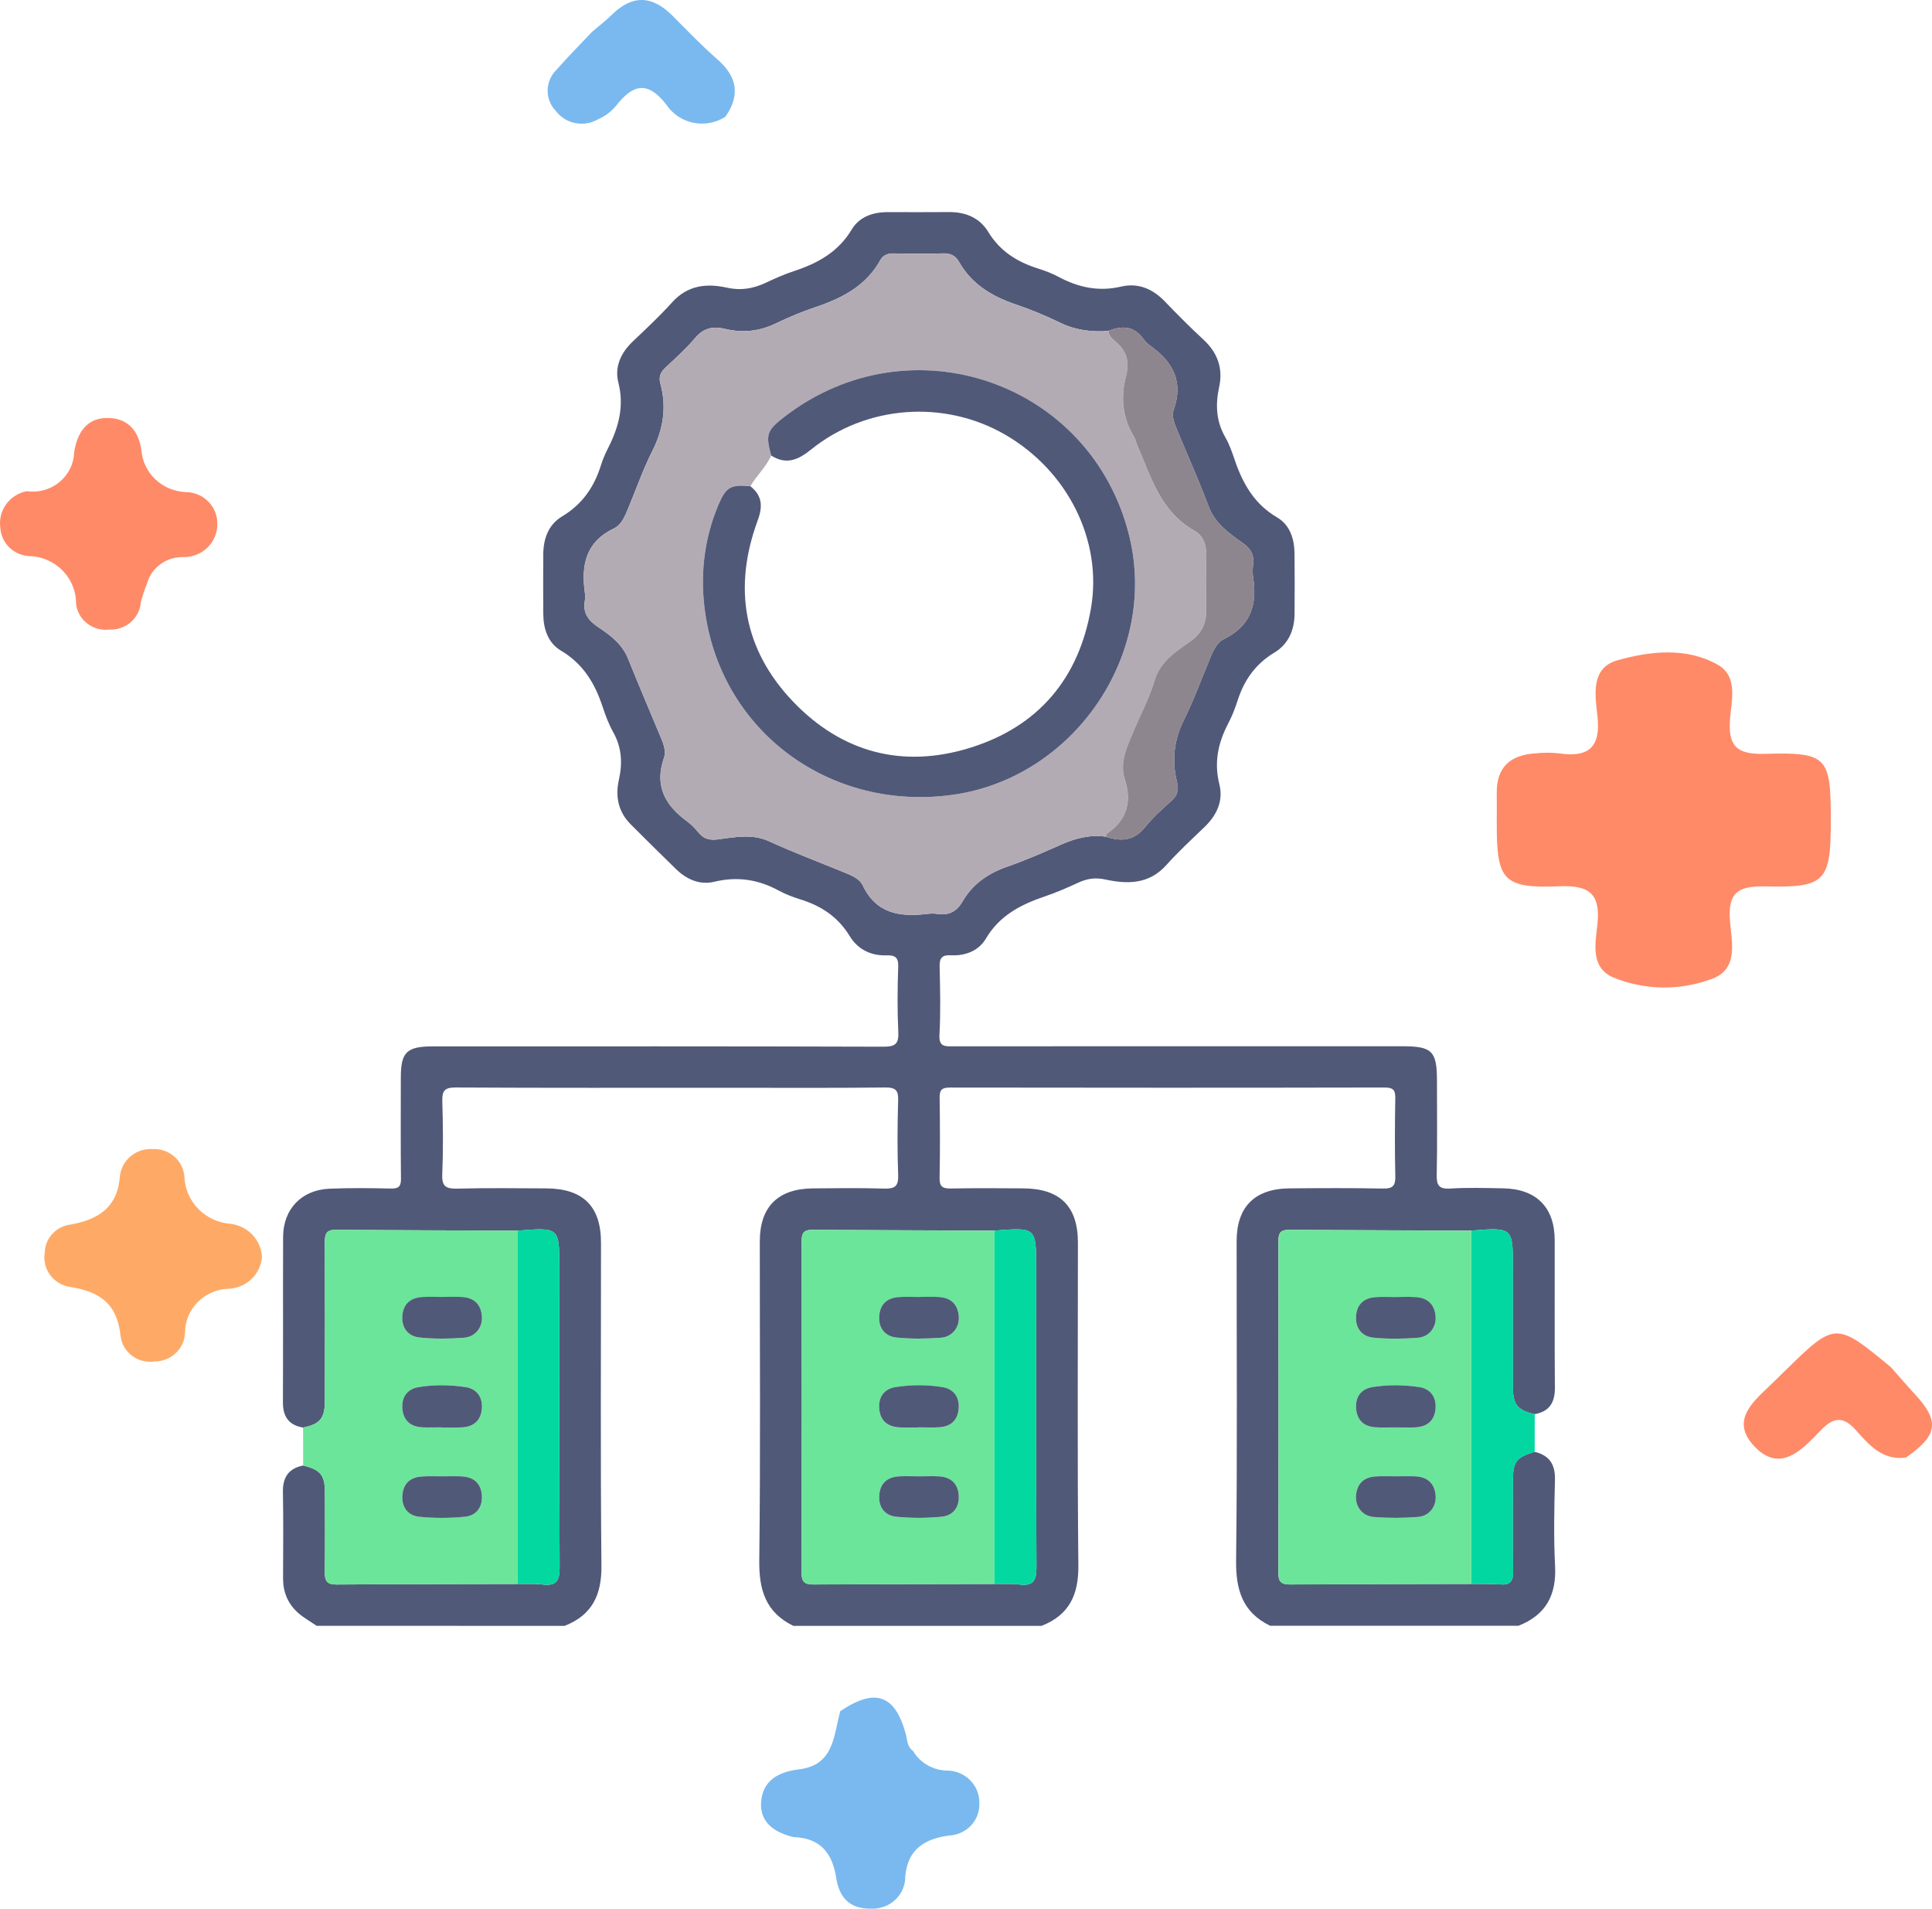 <svg width="82" height="81" viewBox="0 0 82 81" fill="none" xmlns="http://www.w3.org/2000/svg">
<path d="M33.677 77.964C32.878 77.772 32.247 77.35 32.303 76.486C32.363 75.582 33.012 75.197 33.915 75.089C35.406 74.911 35.38 73.649 35.663 72.621C37.144 71.624 37.989 71.913 38.444 73.59C38.513 73.847 38.499 74.13 38.752 74.309C38.904 74.566 39.124 74.779 39.389 74.926C39.653 75.073 39.953 75.147 40.257 75.142C40.616 75.161 40.954 75.315 41.198 75.573C41.443 75.831 41.575 76.172 41.567 76.523C41.574 76.697 41.546 76.871 41.485 77.034C41.423 77.197 41.33 77.347 41.209 77.475C41.088 77.602 40.943 77.706 40.781 77.778C40.62 77.851 40.445 77.892 40.267 77.899C39.234 78.046 38.535 78.48 38.422 79.615C38.428 79.8 38.393 79.984 38.322 80.156C38.252 80.328 38.145 80.484 38.01 80.614C37.874 80.744 37.713 80.846 37.536 80.912C37.359 80.978 37.17 81.009 36.981 81.001C36.033 81.025 35.614 80.496 35.489 79.685C35.327 78.644 34.816 77.999 33.677 77.964Z" fill="#79B9EF"/>
<path d="M80.887 61.86C79.887 61.985 79.326 61.315 78.769 60.695C78.233 60.095 77.829 60.133 77.28 60.7C76.504 61.501 75.573 62.559 74.457 61.376C73.364 60.22 74.525 59.395 75.314 58.614C75.447 58.482 75.581 58.352 75.714 58.222C77.902 56.08 77.902 56.08 80.262 58.027C80.593 58.402 80.917 58.784 81.258 59.151C82.34 60.313 82.258 60.916 80.887 61.86Z" fill="#FF8A68"/>
<path d="M11.119 53.344C11.093 53.696 10.938 54.027 10.681 54.275C10.425 54.523 10.085 54.672 9.725 54.693C9.224 54.702 8.747 54.904 8.396 55.254C8.046 55.605 7.851 56.076 7.853 56.566C7.839 56.895 7.696 57.205 7.452 57.431C7.209 57.658 6.885 57.783 6.549 57.78C6.382 57.803 6.212 57.793 6.049 57.752C5.887 57.71 5.734 57.636 5.601 57.536C5.468 57.435 5.356 57.31 5.273 57.167C5.19 57.023 5.137 56.865 5.118 56.702C4.977 55.347 4.258 54.812 2.961 54.615C2.627 54.561 2.328 54.38 2.129 54.112C1.93 53.844 1.847 53.51 1.898 53.183C1.899 52.879 2.016 52.587 2.224 52.362C2.433 52.136 2.719 51.994 3.027 51.963C4.203 51.741 4.993 51.224 5.09 49.909C5.127 49.579 5.293 49.276 5.553 49.063C5.813 48.85 6.147 48.743 6.486 48.764C6.823 48.751 7.153 48.867 7.403 49.088C7.654 49.309 7.807 49.617 7.828 49.947C7.848 50.459 8.061 50.945 8.426 51.313C8.79 51.681 9.281 51.904 9.803 51.94C10.156 51.987 10.481 52.153 10.721 52.409C10.962 52.666 11.102 52.996 11.119 53.344Z" fill="#FEAA66"/>
<path d="M25.129 1.351C25.412 1.109 25.709 0.881 25.974 0.621C26.851 -0.242 27.695 -0.185 28.542 0.666C29.166 1.294 29.781 1.937 30.449 2.519C31.294 3.256 31.425 4.045 30.787 4.955C30.588 5.083 30.367 5.171 30.134 5.215C29.901 5.258 29.661 5.257 29.428 5.209C29.196 5.162 28.976 5.071 28.78 4.94C28.584 4.809 28.416 4.642 28.286 4.448C27.485 3.405 26.855 3.579 26.143 4.496C25.935 4.746 25.669 4.943 25.366 5.071C25.078 5.235 24.738 5.288 24.412 5.223C24.085 5.157 23.795 4.977 23.596 4.715C23.366 4.478 23.24 4.164 23.243 3.837C23.247 3.511 23.38 3.198 23.614 2.966C24.1 2.414 24.623 1.89 25.129 1.351Z" fill="#79B9EF"/>
<path d="M1.128 20.846C1.373 20.882 1.624 20.867 1.863 20.801C2.102 20.736 2.325 20.621 2.516 20.466C2.706 20.31 2.861 20.117 2.97 19.898C3.079 19.68 3.139 19.442 3.147 19.199C3.269 18.392 3.659 17.742 4.547 17.738C5.392 17.735 5.885 18.243 6.002 19.12C6.042 19.585 6.253 20.021 6.596 20.345C6.94 20.669 7.392 20.86 7.869 20.883C8.047 20.883 8.223 20.917 8.388 20.984C8.552 21.05 8.702 21.148 8.827 21.271C8.953 21.395 9.053 21.541 9.121 21.702C9.189 21.863 9.224 22.035 9.223 22.209C9.229 22.396 9.197 22.581 9.128 22.755C9.06 22.928 8.956 23.087 8.823 23.221C8.691 23.354 8.532 23.461 8.357 23.533C8.182 23.606 7.993 23.643 7.803 23.643C7.448 23.629 7.099 23.733 6.814 23.94C6.528 24.146 6.324 24.442 6.235 24.778C6.131 25.032 6.045 25.292 5.977 25.557C5.953 25.883 5.8 26.187 5.55 26.404C5.3 26.621 4.974 26.734 4.64 26.719C4.473 26.739 4.305 26.726 4.144 26.681C3.982 26.636 3.832 26.561 3.701 26.459C3.57 26.357 3.46 26.231 3.379 26.088C3.298 25.944 3.247 25.787 3.228 25.624C3.231 25.36 3.18 25.097 3.078 24.852C2.977 24.607 2.827 24.383 2.637 24.195C2.447 24.006 2.221 23.857 1.971 23.754C1.722 23.651 1.454 23.598 1.184 23.597C0.873 23.566 0.583 23.427 0.369 23.206C0.154 22.984 0.028 22.694 0.013 22.388C-0.036 22.041 0.052 21.688 0.259 21.402C0.466 21.115 0.776 20.917 1.128 20.846Z" fill="#FF8A68"/>
<path d="M77.705 34.839C77.705 37.4 77.482 37.681 74.941 37.618C73.791 37.588 73.331 37.866 73.423 39.058C73.493 39.966 73.829 41.18 72.572 41.573C71.23 42.055 69.75 42.017 68.436 41.467C67.489 41.028 67.718 40.015 67.799 39.225C67.928 37.966 67.499 37.558 66.183 37.613C63.809 37.711 63.528 37.357 63.527 35.012C63.527 34.551 63.531 34.09 63.527 33.629C63.52 32.545 64.12 32.035 65.177 31.971C65.506 31.936 65.838 31.936 66.166 31.971C67.448 32.163 67.942 31.693 67.801 30.4C67.704 29.516 67.494 28.343 68.658 28.019C70.042 27.633 71.565 27.459 72.897 28.205C73.778 28.698 73.489 29.712 73.429 30.502C73.342 31.621 73.669 32.028 74.891 31.992C77.573 31.917 77.706 32.115 77.705 34.839Z" fill="#FF8A68"/>
<path d="M13.439 68.998C13.173 68.814 12.882 68.655 12.644 68.441C12.218 68.059 12.013 67.566 12.014 66.989C12.018 65.766 12.03 64.541 12.008 63.318C11.997 62.696 12.248 62.319 12.867 62.194C13.599 62.376 13.787 62.597 13.79 63.322C13.794 64.455 13.801 65.588 13.785 66.719C13.78 67.081 13.872 67.249 14.279 67.246C16.842 67.227 19.406 67.227 21.969 67.221C22.322 67.227 22.68 67.203 23.029 67.246C23.607 67.316 23.755 67.086 23.752 66.528C23.73 62.28 23.739 58.032 23.739 53.784C23.739 52.089 23.739 52.089 21.969 52.228C19.393 52.217 16.816 52.212 14.241 52.192C13.804 52.189 13.785 52.425 13.787 52.753C13.794 54.993 13.793 57.232 13.788 59.473C13.787 60.193 13.572 60.443 12.862 60.584C12.254 60.482 12.007 60.118 12.008 59.518C12.019 57.174 12.007 54.832 12.016 52.489C12.021 51.309 12.802 50.494 13.992 50.447C14.858 50.412 15.728 50.42 16.594 50.441C16.936 50.448 17.023 50.336 17.018 50.011C17.003 48.586 17.011 47.16 17.012 45.735C17.012 44.649 17.261 44.407 18.382 44.407C24.752 44.407 31.121 44.399 37.492 44.421C38.019 44.422 38.151 44.289 38.126 43.782C38.082 42.866 38.091 41.946 38.123 41.029C38.137 40.62 37.983 40.533 37.613 40.544C36.952 40.565 36.4 40.28 36.067 39.732C35.571 38.913 34.853 38.441 33.96 38.166C33.643 38.068 33.327 37.945 33.035 37.787C32.172 37.32 31.285 37.188 30.317 37.421C29.704 37.568 29.149 37.326 28.701 36.892C28.052 36.264 27.413 35.626 26.774 34.989C26.239 34.456 26.109 33.8 26.267 33.095C26.427 32.384 26.39 31.719 26.024 31.069C25.835 30.731 25.696 30.359 25.575 29.991C25.251 29.003 24.752 28.172 23.812 27.614C23.253 27.283 23.061 26.681 23.058 26.043C23.053 25.203 23.053 24.363 23.058 23.524C23.062 22.861 23.277 22.263 23.858 21.915C24.716 21.401 25.223 20.663 25.508 19.737C25.589 19.477 25.702 19.226 25.825 18.984C26.264 18.11 26.498 17.229 26.245 16.234C26.076 15.568 26.351 14.976 26.857 14.492C27.425 13.95 28.003 13.414 28.527 12.831C29.177 12.108 29.985 12.014 30.85 12.208C31.445 12.341 31.97 12.25 32.502 12C32.892 11.817 33.288 11.639 33.698 11.505C34.711 11.173 35.581 10.692 36.152 9.736C36.471 9.203 37.048 9 37.68 9.002C38.547 9.003 39.415 9.008 40.283 9C40.989 8.994 41.584 9.249 41.942 9.838C42.439 10.658 43.166 11.114 44.053 11.394C44.352 11.487 44.65 11.601 44.924 11.748C45.765 12.198 46.627 12.387 47.585 12.162C48.312 11.992 48.931 12.262 49.447 12.8C49.976 13.353 50.517 13.895 51.079 14.414C51.681 14.97 51.917 15.639 51.745 16.423C51.581 17.174 51.615 17.878 52.008 18.562C52.182 18.863 52.297 19.201 52.41 19.534C52.751 20.53 53.24 21.394 54.205 21.959C54.746 22.276 54.935 22.861 54.943 23.477C54.954 24.336 54.951 25.196 54.945 26.055C54.94 26.742 54.684 27.338 54.086 27.697C53.283 28.18 52.805 28.866 52.527 29.731C52.422 30.064 52.291 30.394 52.128 30.705C51.7 31.526 51.52 32.356 51.754 33.287C51.928 33.978 51.651 34.587 51.134 35.087C50.583 35.618 50.017 36.139 49.508 36.707C48.772 37.532 47.859 37.531 46.902 37.323C46.491 37.234 46.136 37.287 45.765 37.459C45.303 37.674 44.833 37.877 44.35 38.041C43.327 38.388 42.423 38.852 41.844 39.834C41.541 40.346 40.976 40.574 40.367 40.54C39.957 40.518 39.871 40.676 39.881 41.044C39.903 42.001 39.927 42.96 39.873 43.914C39.845 44.441 40.116 44.405 40.471 44.405C46.821 44.4 53.171 44.402 59.523 44.402C60.785 44.402 60.989 44.607 60.989 45.869C60.989 47.197 61.006 48.525 60.979 49.852C60.97 50.287 61.056 50.47 61.547 50.441C62.294 50.394 63.045 50.419 63.794 50.431C65.204 50.455 65.983 51.236 65.986 52.625C65.991 54.714 65.977 56.804 65.994 58.893C65.999 59.513 65.77 59.904 65.134 60.016C64.424 59.86 64.216 59.616 64.213 58.901C64.208 57.21 64.211 55.521 64.211 53.831C64.211 52.086 64.211 52.086 62.441 52.226C59.857 52.215 57.276 52.208 54.692 52.192C54.355 52.19 54.257 52.337 54.258 52.656C54.265 57.362 54.266 62.069 54.257 66.775C54.257 67.141 54.4 67.246 54.749 67.242C57.313 67.227 59.876 67.225 62.441 67.219C62.852 67.225 63.266 67.213 63.675 67.242C64.085 67.272 64.225 67.119 64.219 66.71C64.198 65.408 64.209 64.107 64.213 62.805C64.214 62.033 64.367 61.841 65.133 61.613C65.764 61.763 66.013 62.154 65.997 62.797C65.967 64.019 65.939 65.244 66.002 66.463C66.065 67.694 65.611 68.542 64.445 68.997C60.933 68.997 57.422 68.997 53.911 68.997C52.729 68.424 52.448 67.46 52.464 66.213C52.519 61.702 52.485 57.192 52.486 52.681C52.486 51.214 53.255 50.444 54.74 50.433C56.06 50.422 57.383 50.414 58.704 50.441C59.131 50.448 59.231 50.306 59.221 49.908C59.196 48.814 59.201 47.721 59.22 46.628C59.226 46.291 59.163 46.153 58.773 46.153C52.62 46.166 46.466 46.164 40.313 46.155C39.974 46.155 39.876 46.253 39.881 46.585C39.898 47.717 39.901 48.85 39.879 49.983C39.871 50.35 39.998 50.445 40.353 50.439C41.379 50.419 42.404 50.426 43.43 50.433C44.991 50.442 45.75 51.195 45.75 52.736C45.751 57.306 45.723 61.874 45.769 66.444C45.781 67.678 45.383 68.541 44.206 69C40.695 69 37.184 69 33.673 69C32.491 68.427 32.21 67.463 32.226 66.216C32.281 61.705 32.246 57.195 32.248 52.684C32.248 51.217 33.017 50.448 34.501 50.434C35.507 50.425 36.513 50.412 37.519 50.442C37.964 50.456 38.14 50.359 38.121 49.873C38.082 48.82 38.088 47.764 38.12 46.711C38.133 46.285 38.032 46.147 37.572 46.152C35.324 46.178 33.077 46.164 30.828 46.164C27.001 46.164 23.176 46.174 19.349 46.152C18.866 46.149 18.761 46.292 18.773 46.739C18.805 47.774 18.813 48.809 18.77 49.844C18.75 50.355 18.931 50.455 19.403 50.444C20.664 50.412 21.928 50.428 23.189 50.434C24.749 50.442 25.508 51.197 25.508 52.736C25.51 57.306 25.481 61.874 25.527 66.444C25.54 67.678 25.14 68.539 23.965 69C20.462 68.998 16.951 68.998 13.439 68.998ZM42.207 67.221C42.56 67.227 42.919 67.203 43.267 67.246C43.845 67.316 43.993 67.088 43.99 66.528C43.968 62.28 43.977 58.032 43.977 53.784C43.977 52.089 43.977 52.089 42.207 52.226C39.624 52.215 37.042 52.208 34.459 52.192C34.121 52.19 34.023 52.339 34.025 52.656C34.031 57.362 34.033 62.069 34.023 66.775C34.023 67.141 34.167 67.246 34.516 67.242C37.078 67.228 39.643 67.227 42.207 67.221ZM47.051 14.043C46.334 14.1 45.649 14.014 44.987 13.692C44.388 13.401 43.768 13.142 43.135 12.928C42.114 12.584 41.244 12.069 40.702 11.109C40.555 10.85 40.337 10.742 40.02 10.753C39.33 10.777 38.641 10.77 37.951 10.755C37.686 10.748 37.482 10.822 37.358 11.047C36.766 12.109 35.786 12.637 34.675 13.012C34.08 13.214 33.495 13.451 32.93 13.725C32.221 14.069 31.502 14.136 30.747 13.953C30.247 13.832 29.848 13.932 29.496 14.351C29.119 14.8 28.678 15.197 28.246 15.597C28.033 15.793 27.953 16.004 28.027 16.273C28.306 17.281 28.151 18.22 27.68 19.154C27.293 19.918 27.011 20.735 26.681 21.527C26.537 21.872 26.393 22.265 26.054 22.427C24.855 23.002 24.664 23.988 24.823 25.149C24.839 25.264 24.842 25.386 24.822 25.499C24.729 26.014 24.976 26.339 25.388 26.613C25.912 26.961 26.411 27.336 26.659 27.956C27.086 29.025 27.542 30.083 27.984 31.147C28.12 31.473 28.295 31.833 28.18 32.164C27.771 33.342 28.221 34.173 29.161 34.856C29.351 34.993 29.513 35.172 29.663 35.351C29.875 35.603 30.119 35.664 30.446 35.624C31.181 35.537 31.907 35.365 32.649 35.706C33.684 36.181 34.754 36.581 35.808 37.015C36.119 37.143 36.475 37.276 36.618 37.576C37.189 38.779 38.202 38.926 39.362 38.784C39.498 38.767 39.641 38.763 39.775 38.785C40.263 38.865 40.604 38.685 40.847 38.265C41.278 37.521 41.931 37.065 42.747 36.781C43.525 36.509 44.284 36.178 45.038 35.843C45.644 35.575 46.259 35.412 46.927 35.506C47.571 35.721 48.129 35.693 48.6 35.103C48.928 34.692 49.332 34.337 49.723 33.983C49.971 33.758 50.039 33.529 49.958 33.204C49.728 32.286 49.819 31.411 50.253 30.544C50.664 29.725 50.974 28.858 51.328 28.011C51.473 27.664 51.621 27.28 51.958 27.114C53.084 26.56 53.365 25.654 53.187 24.51C53.157 24.319 53.165 24.118 53.187 23.925C53.233 23.532 53.072 23.274 52.747 23.046C52.156 22.63 51.568 22.218 51.293 21.483C50.897 20.424 50.432 19.39 49.999 18.345C49.871 18.037 49.709 17.693 49.816 17.384C50.228 16.21 49.796 15.37 48.844 14.693C48.718 14.604 48.603 14.487 48.511 14.362C48.118 13.828 47.613 13.817 47.051 14.043Z" fill="#515979"/>
<path d="M21.969 67.222C19.406 67.228 16.842 67.228 14.279 67.246C13.872 67.25 13.78 67.082 13.785 66.72C13.801 65.587 13.795 64.454 13.79 63.323C13.787 62.6 13.599 62.377 12.867 62.195C12.865 61.658 12.865 61.12 12.864 60.583C13.574 60.442 13.788 60.194 13.79 59.472C13.795 57.232 13.795 54.993 13.788 52.752C13.787 52.424 13.806 52.188 14.243 52.191C16.818 52.213 19.395 52.218 21.97 52.227C21.969 57.225 21.969 62.223 21.969 67.222ZM18.718 60.578V60.58C19.012 60.58 19.307 60.592 19.6 60.577C20.102 60.552 20.408 60.289 20.451 59.788C20.493 59.288 20.235 58.936 19.748 58.864C19.09 58.767 18.413 58.76 17.757 58.869C17.271 58.95 17.026 59.311 17.08 59.81C17.131 60.281 17.419 60.541 17.894 60.572C18.167 60.594 18.443 60.578 18.718 60.578ZM18.789 62.655C18.495 62.655 18.199 62.641 17.907 62.658C17.402 62.689 17.108 62.967 17.077 63.465C17.044 63.969 17.318 64.322 17.801 64.369C18.44 64.431 19.097 64.431 19.736 64.365C20.22 64.316 20.489 63.958 20.451 63.455C20.414 62.955 20.115 62.683 19.613 62.655C19.34 62.641 19.064 62.655 18.789 62.655ZM18.781 55.046C18.488 55.046 18.191 55.029 17.899 55.049C17.396 55.085 17.107 55.369 17.077 55.868C17.047 56.372 17.329 56.718 17.811 56.766C18.431 56.83 19.067 56.821 19.69 56.777C20.189 56.741 20.501 56.319 20.454 55.841C20.403 55.343 20.107 55.076 19.607 55.046C19.33 55.03 19.056 55.044 18.781 55.046Z" fill="#6BE599"/>
<path d="M62.445 52.227C64.216 52.087 64.216 52.087 64.216 53.832C64.216 55.522 64.213 57.211 64.217 58.902C64.219 59.617 64.427 59.861 65.139 60.017C65.139 60.55 65.137 61.081 65.137 61.614C64.372 61.842 64.219 62.034 64.217 62.806C64.214 64.108 64.203 65.409 64.224 66.71C64.23 67.12 64.09 67.273 63.679 67.243C63.269 67.213 62.856 67.226 62.445 67.22C62.445 62.222 62.445 57.225 62.445 52.227Z" fill="#03D7A1"/>
<path d="M46.927 35.507C46.259 35.414 45.644 35.576 45.038 35.845C44.284 36.179 43.525 36.512 42.747 36.782C41.931 37.067 41.277 37.523 40.847 38.267C40.604 38.687 40.261 38.867 39.775 38.787C39.641 38.765 39.497 38.77 39.362 38.785C38.202 38.927 37.189 38.779 36.617 37.578C36.475 37.278 36.119 37.145 35.808 37.017C34.754 36.582 33.684 36.182 32.649 35.707C31.907 35.367 31.18 35.539 30.446 35.626C30.119 35.665 29.875 35.604 29.663 35.353C29.512 35.173 29.349 34.995 29.161 34.857C28.221 34.175 27.771 33.343 28.18 32.165C28.295 31.834 28.12 31.475 27.984 31.148C27.542 30.084 27.086 29.027 26.659 27.958C26.409 27.338 25.912 26.963 25.388 26.614C24.976 26.341 24.73 26.016 24.822 25.5C24.842 25.386 24.839 25.264 24.823 25.15C24.664 23.989 24.855 23.004 26.054 22.429C26.393 22.266 26.537 21.874 26.681 21.529C27.011 20.737 27.293 19.92 27.68 19.155C28.151 18.221 28.304 17.282 28.027 16.274C27.953 16.006 28.033 15.795 28.246 15.598C28.678 15.198 29.119 14.801 29.496 14.353C29.848 13.934 30.247 13.834 30.747 13.954C31.502 14.137 32.221 14.069 32.93 13.726C33.495 13.453 34.08 13.215 34.675 13.014C35.786 12.639 36.766 12.111 37.358 11.048C37.484 10.822 37.686 10.75 37.951 10.756C38.641 10.772 39.332 10.778 40.02 10.755C40.337 10.744 40.555 10.851 40.702 11.111C41.244 12.072 42.114 12.586 43.135 12.93C43.768 13.143 44.388 13.403 44.987 13.694C45.649 14.014 46.334 14.101 47.051 14.045C47.047 14.247 47.184 14.368 47.32 14.478C47.806 14.879 47.96 15.332 47.792 15.976C47.561 16.857 47.635 17.745 48.14 18.554C48.2 18.651 48.216 18.774 48.262 18.881C48.852 20.24 49.25 21.716 50.697 22.529C51.094 22.752 51.219 23.172 51.202 23.644C51.173 24.404 51.189 25.164 51.195 25.925C51.2 26.469 51.003 26.881 50.539 27.213C49.914 27.66 49.25 28.056 49 28.894C48.768 29.672 48.372 30.401 48.06 31.156C47.801 31.783 47.519 32.389 47.749 33.115C48.033 34.009 47.84 34.798 47.014 35.361C46.971 35.387 46.955 35.457 46.927 35.507ZM31.849 20.632C31.008 20.554 30.814 20.668 30.493 21.426C29.868 22.905 29.706 24.461 29.933 26.024C30.672 31.089 35.259 34.439 40.413 33.734C45.566 33.029 49.158 27.792 47.934 22.768C46.338 16.218 38.648 13.553 33.293 17.692C32.545 18.27 32.488 18.432 32.731 19.332C32.518 19.818 32.115 20.179 31.849 20.632Z" fill="#B3ABB4"/>
<path d="M42.207 67.222C39.643 67.228 37.08 67.23 34.516 67.246C34.167 67.247 34.023 67.144 34.023 66.778C34.031 62.073 34.031 57.365 34.025 52.659C34.025 52.342 34.121 52.194 34.459 52.195C37.042 52.211 39.624 52.219 42.207 52.23C42.207 57.226 42.207 62.224 42.207 67.222ZM38.994 60.582C38.994 60.581 38.994 60.581 38.994 60.579C39.288 60.579 39.584 60.595 39.876 60.576C40.351 60.545 40.639 60.284 40.688 59.812C40.739 59.312 40.493 58.954 40.007 58.873C39.351 58.764 38.674 58.771 38.016 58.868C37.53 58.94 37.273 59.293 37.317 59.793C37.361 60.295 37.669 60.556 38.17 60.581C38.444 60.593 38.72 60.582 38.994 60.582ZM39.026 62.655C38.732 62.655 38.436 62.64 38.144 62.659C37.639 62.69 37.347 62.969 37.315 63.469C37.284 63.972 37.558 64.326 38.041 64.373C38.682 64.435 39.337 64.435 39.976 64.369C40.46 64.319 40.727 63.96 40.689 63.457C40.651 62.957 40.351 62.687 39.848 62.659C39.577 62.641 39.3 62.655 39.026 62.655ZM39.016 55.044V55.045C38.723 55.045 38.426 55.028 38.134 55.05C37.631 55.087 37.344 55.373 37.315 55.872C37.287 56.376 37.571 56.718 38.052 56.767C38.672 56.829 39.308 56.82 39.932 56.775C40.43 56.739 40.741 56.314 40.692 55.837C40.64 55.339 40.342 55.073 39.84 55.045C39.566 55.033 39.291 55.044 39.016 55.044Z" fill="#6BE599"/>
<path d="M62.445 52.23C62.445 57.228 62.445 62.226 62.445 67.222C59.881 67.228 57.318 67.23 54.754 67.246C54.405 67.247 54.261 67.143 54.261 66.778C54.269 62.073 54.269 57.365 54.263 52.659C54.263 52.341 54.361 52.194 54.697 52.195C57.28 52.211 59.862 52.219 62.445 52.23ZM59.258 60.581C59.532 60.581 59.807 60.593 60.081 60.578C60.585 60.551 60.888 60.285 60.929 59.785C60.97 59.285 60.708 58.934 60.223 58.865C59.565 58.771 58.888 58.759 58.232 58.871C57.746 58.954 57.504 59.317 57.56 59.815C57.612 60.287 57.902 60.545 58.375 60.574C58.667 60.595 58.962 60.579 59.258 60.581ZM59.237 62.654C58.962 62.654 58.688 62.643 58.413 62.655C57.911 62.679 57.608 62.938 57.555 63.438C57.503 63.916 57.807 64.341 58.307 64.38C58.931 64.429 59.564 64.43 60.187 64.377C60.687 64.335 60.986 63.905 60.929 63.427C60.87 62.926 60.561 62.674 60.061 62.654C59.786 62.645 59.512 62.654 59.237 62.654ZM59.246 55.044C59.246 55.045 59.246 55.045 59.246 55.047C58.953 55.047 58.656 55.028 58.364 55.051C57.861 55.092 57.577 55.381 57.553 55.879C57.53 56.384 57.817 56.723 58.298 56.77C58.92 56.831 59.554 56.822 60.178 56.775C60.675 56.737 60.982 56.307 60.929 55.831C60.873 55.333 60.57 55.072 60.07 55.047C59.796 55.033 59.521 55.044 59.246 55.044Z" fill="#6BE599"/>
<path d="M46.927 35.507C46.955 35.456 46.971 35.387 47.014 35.357C47.84 34.795 48.035 34.006 47.749 33.112C47.517 32.386 47.799 31.78 48.06 31.153C48.372 30.398 48.768 29.669 49 28.891C49.25 28.053 49.914 27.656 50.539 27.21C51.003 26.878 51.199 26.466 51.195 25.922C51.189 25.161 51.173 24.401 51.202 23.641C51.219 23.169 51.094 22.749 50.697 22.526C49.25 21.713 48.852 20.237 48.262 18.878C48.216 18.771 48.2 18.648 48.14 18.551C47.635 17.742 47.561 16.854 47.791 15.973C47.959 15.329 47.806 14.876 47.32 14.475C47.186 14.364 47.048 14.242 47.051 14.042C47.613 13.815 48.118 13.826 48.514 14.364C48.606 14.489 48.721 14.604 48.847 14.695C49.799 15.371 50.231 16.21 49.819 17.385C49.71 17.695 49.874 18.037 50.002 18.346C50.435 19.392 50.899 20.426 51.296 21.485C51.571 22.219 52.161 22.632 52.75 23.047C53.075 23.277 53.236 23.533 53.19 23.927C53.168 24.119 53.16 24.321 53.19 24.511C53.368 25.655 53.087 26.561 51.961 27.116C51.625 27.282 51.475 27.667 51.331 28.013C50.978 28.86 50.667 29.727 50.256 30.545C49.821 31.412 49.729 32.287 49.961 33.206C50.043 33.531 49.974 33.759 49.726 33.984C49.335 34.34 48.929 34.693 48.603 35.104C48.131 35.695 47.571 35.723 46.927 35.507Z" fill="#8E868E"/>
<path d="M21.969 67.22C21.969 62.222 21.969 57.224 21.969 52.226C23.741 52.089 23.741 52.089 23.741 53.782C23.741 58.03 23.731 62.278 23.753 66.526C23.757 67.084 23.608 67.314 23.031 67.244C22.679 67.203 22.322 67.227 21.969 67.22Z" fill="#03D8A1"/>
<path d="M42.207 67.22C42.207 62.222 42.207 57.224 42.207 52.226C43.979 52.089 43.979 52.089 43.979 53.784C43.979 58.032 43.969 62.28 43.992 66.528C43.995 67.087 43.846 67.316 43.269 67.245C42.917 67.203 42.56 67.226 42.207 67.22Z" fill="#03D8A1"/>
<path d="M18.718 60.575C18.443 60.575 18.167 60.591 17.894 60.572C17.419 60.539 17.13 60.282 17.08 59.81C17.028 59.31 17.271 58.951 17.757 58.869C18.413 58.758 19.09 58.768 19.748 58.865C20.234 58.935 20.493 59.288 20.451 59.788C20.408 60.289 20.102 60.552 19.6 60.577C19.306 60.591 19.011 60.58 18.718 60.58C18.718 60.577 18.718 60.577 18.718 60.575Z" fill="#515979"/>
<path d="M18.789 62.654C19.064 62.654 19.34 62.64 19.613 62.657C20.116 62.687 20.414 62.957 20.451 63.457C20.487 63.96 20.219 64.318 19.736 64.368C19.097 64.433 18.44 64.433 17.801 64.371C17.318 64.324 17.044 63.971 17.077 63.468C17.11 62.969 17.402 62.69 17.907 62.66C18.201 62.64 18.496 62.654 18.789 62.654Z" fill="#515979"/>
<path d="M18.781 55.041C19.056 55.04 19.332 55.027 19.605 55.043C20.107 55.071 20.403 55.338 20.452 55.838C20.5 56.315 20.187 56.738 19.688 56.774C19.065 56.818 18.429 56.829 17.809 56.763C17.328 56.713 17.047 56.369 17.075 55.865C17.105 55.366 17.394 55.084 17.897 55.046C18.191 55.026 18.486 55.043 18.781 55.041Z" fill="#515979"/>
<path d="M31.849 20.635C32.354 21.035 32.379 21.489 32.16 22.084C31.108 24.937 31.549 27.569 33.666 29.781C35.726 31.931 38.3 32.627 41.172 31.737C44.081 30.834 45.791 28.784 46.303 25.82C46.804 22.931 45.311 19.982 42.666 18.449C40.081 16.952 36.772 17.186 34.424 19.078C33.875 19.521 33.371 19.739 32.731 19.332C32.489 18.432 32.544 18.271 33.292 17.691C38.648 13.551 46.338 16.218 47.934 22.767C49.156 27.792 45.566 33.027 40.413 33.734C35.259 34.438 30.671 31.088 29.933 26.023C29.706 24.461 29.867 22.906 30.493 21.425C30.813 20.669 31.008 20.556 31.849 20.635Z" fill="#515979"/>
<path d="M38.994 60.58C38.719 60.58 38.445 60.591 38.17 60.577C37.669 60.552 37.361 60.291 37.317 59.79C37.273 59.29 37.53 58.937 38.016 58.865C38.674 58.766 39.351 58.76 40.007 58.869C40.492 58.951 40.738 59.308 40.687 59.808C40.638 60.28 40.351 60.541 39.876 60.572C39.583 60.593 39.288 60.575 38.994 60.575C38.994 60.579 38.994 60.579 38.994 60.58Z" fill="#515979"/>
<path d="M39.026 62.654C39.3 62.654 39.576 62.64 39.849 62.656C40.353 62.685 40.653 62.954 40.691 63.454C40.728 63.956 40.462 64.317 39.977 64.367C39.338 64.432 38.682 64.432 38.042 64.37C37.56 64.323 37.283 63.971 37.317 63.467C37.348 62.968 37.64 62.689 38.145 62.656C38.437 62.64 38.732 62.654 39.026 62.654Z" fill="#515979"/>
<path d="M39.016 55.04C39.291 55.04 39.565 55.027 39.84 55.043C40.342 55.071 40.64 55.335 40.692 55.835C40.741 56.312 40.43 56.737 39.931 56.773C39.308 56.818 38.674 56.827 38.052 56.765C37.571 56.716 37.288 56.374 37.315 55.87C37.342 55.373 37.631 55.085 38.134 55.048C38.426 55.026 38.723 55.043 39.016 55.043C39.016 55.041 39.016 55.041 39.016 55.04Z" fill="#515979"/>
<path d="M59.258 60.578C58.964 60.576 58.667 60.592 58.376 60.573C57.901 60.543 57.61 60.286 57.56 59.814C57.505 59.315 57.748 58.953 58.232 58.87C58.888 58.758 59.565 58.769 60.223 58.864C60.709 58.933 60.97 59.284 60.929 59.784C60.888 60.284 60.583 60.55 60.081 60.576C59.807 60.59 59.532 60.578 59.258 60.578Z" fill="#515979"/>
<path d="M59.237 62.653C59.512 62.653 59.786 62.643 60.061 62.654C60.561 62.674 60.869 62.926 60.929 63.427C60.986 63.906 60.687 64.335 60.187 64.377C59.564 64.429 58.931 64.429 58.308 64.38C57.807 64.341 57.503 63.916 57.555 63.438C57.61 62.938 57.911 62.679 58.413 62.656C58.686 62.642 58.961 62.653 59.237 62.653Z" fill="#515979"/>
<path d="M59.247 55.043C59.521 55.043 59.796 55.032 60.07 55.046C60.571 55.071 60.873 55.332 60.929 55.831C60.982 56.307 60.673 56.737 60.178 56.774C59.554 56.821 58.92 56.831 58.298 56.77C57.817 56.723 57.53 56.385 57.553 55.879C57.577 55.381 57.861 55.092 58.364 55.051C58.656 55.028 58.953 55.046 59.247 55.046C59.247 55.046 59.247 55.045 59.247 55.043Z" fill="#515979"/>
</svg>
